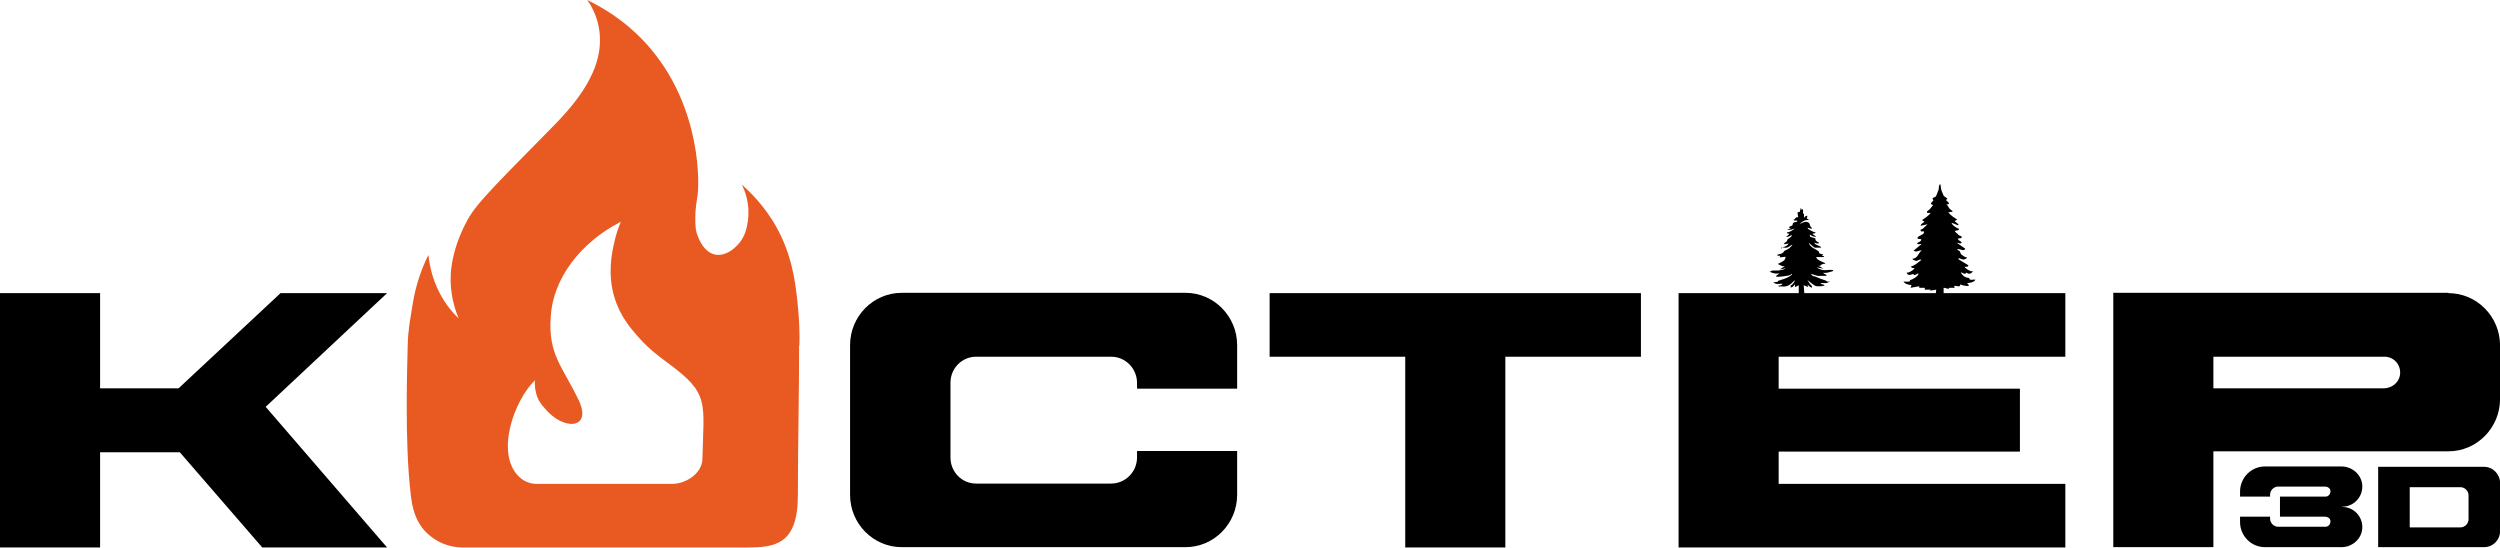<?xml version="1.0" encoding="UTF-8"?> <svg xmlns="http://www.w3.org/2000/svg" width="105" height="23" viewBox="0 0 105 23" fill="none"><g clip-path="url(#clip0_628_11)"><path d="M11.158 17.087L16.257 22.993H11.015L7.551 18.994H4.204V22.993H0V12.312H4.204V16.311H7.499L11.781 12.312H16.257L11.158 17.087Z" fill="black"></path><path d="M33.563 14.509C33.563 16.613 33.511 18.705 33.511 20.797C33.511 22.888 32.538 22.993 31.344 22.993H19.421C18.824 22.993 18.279 22.743 17.89 22.349C17.41 21.862 17.306 21.23 17.254 20.796C16.982 18.547 17.111 15.18 17.124 14.509C17.137 13.838 17.228 13.443 17.332 12.772C17.474 11.891 17.747 11.194 17.993 10.707C18.032 11.075 18.136 11.681 18.474 12.325C18.733 12.812 19.031 13.154 19.265 13.377C19.161 13.128 19.031 12.759 18.967 12.299C18.889 11.773 18.863 10.839 19.473 9.55C19.888 8.682 20.264 8.313 23.209 5.327C23.715 4.814 24.831 3.657 25.116 2.394C25.168 2.17 25.259 1.697 25.142 1.105C25.038 0.592 24.818 0.21 24.662 -0C26.076 0.684 26.933 1.565 27.374 2.104C29.437 4.591 29.398 7.721 29.281 8.313C29.281 8.366 29.203 8.695 29.203 9.142C29.203 9.444 29.203 9.668 29.307 9.918C29.359 10.05 29.566 10.602 30.046 10.694C30.488 10.773 30.851 10.418 30.955 10.313C31.305 9.971 31.37 9.537 31.409 9.287C31.512 8.589 31.292 8.011 31.149 7.748C31.798 8.313 32.2 8.879 32.447 9.26C33.251 10.549 33.394 11.799 33.485 12.601C33.575 13.39 33.588 14.061 33.575 14.495L33.562 14.509L33.563 14.509ZM21.782 20.007C22.093 20.323 22.47 20.323 22.547 20.323H28.23C28.827 20.323 29.502 19.863 29.502 19.258C29.555 16.872 29.816 16.538 28.049 15.246C27.711 14.996 27.283 14.68 26.868 14.22C26.518 13.825 26.051 13.312 25.804 12.483C25.519 11.523 25.687 10.668 25.791 10.221C25.869 9.839 25.986 9.524 26.077 9.313C24.377 10.181 23.222 11.707 23.131 13.299C23.017 14.918 23.624 15.369 24.325 16.851C24.857 18.019 23.671 18.112 22.872 17.14C22.742 16.995 22.6 16.824 22.522 16.535C22.457 16.298 22.457 16.101 22.47 15.969C21.612 16.791 20.794 19.006 21.782 20.007L21.782 20.007Z" fill="#E95922"></path><path d="M51.96 16.324H47.756V16.087C47.756 15.482 47.276 14.982 46.666 14.982H40.996C40.4 14.982 39.92 15.469 39.92 16.074V19.218C39.92 19.823 40.4 20.31 40.996 20.31L46.666 20.31C47.263 20.31 47.756 19.823 47.756 19.205V18.942H51.96V20.783C51.96 21.993 50.987 22.98 49.793 22.98H37.87C36.676 22.98 35.703 21.993 35.703 20.783V14.496C35.703 13.286 36.676 12.299 37.87 12.299H49.793C50.987 12.299 51.96 13.286 51.96 14.496V16.311V16.324V16.324Z" fill="black"></path><path d="M68.919 12.312V14.982H63.224V22.993H59.02V14.982H53.324V12.312H68.919Z" fill="black"></path><path d="M102.835 12.312C104.028 12.312 105.002 13.299 105.002 14.509V16.758C105.002 17.968 104.028 18.955 102.835 18.955H92.962V22.98H88.758V12.299H102.835V12.312V12.312ZM100.149 14.982H92.962V16.311H100.11C100.435 16.311 100.746 16.087 100.798 15.758C100.863 15.337 100.551 14.982 100.149 14.982L100.149 14.982Z" fill="black"></path><path d="M81.306 12.312L81.321 12.167L81.062 12.206L81.088 12.167H80.841V12.088H80.608C80.608 12.101 80.608 12.022 80.608 12.022L80.245 12.088L80.284 11.969C80.167 11.969 80.011 11.93 79.946 11.825C80.011 11.825 80.115 11.838 80.18 11.825C80.245 11.811 80.206 11.772 80.232 11.759C80.257 11.746 80.309 11.746 80.335 11.719C80.413 11.68 80.53 11.614 80.569 11.522C80.608 11.43 80.452 11.548 80.439 11.548C80.361 11.561 80.374 11.509 80.361 11.509C80.309 11.509 80.128 11.627 80.076 11.443C80.141 11.495 80.439 11.298 80.4 11.259C80.335 11.259 80.284 11.259 80.257 11.193C80.426 11.153 80.556 11.022 80.699 10.917C80.621 10.864 80.543 10.969 80.478 10.956C80.413 10.943 80.309 10.904 80.335 10.864C80.556 10.851 80.556 10.627 80.711 10.522C80.595 10.496 80.478 10.627 80.374 10.522L80.698 10.259C80.672 10.233 80.633 10.259 80.608 10.259C80.556 10.259 80.478 10.233 80.543 10.193C80.608 10.154 80.672 10.154 80.698 10.062C80.698 10.022 80.478 10.062 80.543 9.97C80.608 9.878 80.854 9.851 80.802 9.72H80.685C80.62 9.628 80.711 9.641 80.763 9.601C80.815 9.562 80.893 9.47 80.958 9.417L80.672 9.483C80.672 9.391 80.776 9.365 80.828 9.312L80.724 9.246C80.854 9.154 80.984 9.075 81.088 8.944H80.945C80.893 8.865 81.01 8.839 81.049 8.786C81.088 8.733 81.178 8.641 81.178 8.628C81.191 8.575 81.113 8.602 81.1 8.562C81.088 8.523 81.178 8.457 81.204 8.417L81.165 8.338C81.191 8.286 81.282 8.286 81.308 8.246C81.334 8.207 81.412 7.983 81.425 7.957C81.438 7.891 81.412 7.773 81.49 7.733C81.516 7.812 81.516 7.918 81.541 7.996C81.567 8.075 81.632 8.207 81.632 8.22C81.658 8.26 81.879 8.365 81.749 8.378C81.697 8.418 81.84 8.47 81.853 8.536C81.853 8.602 81.788 8.575 81.749 8.588C81.814 8.628 81.84 8.72 81.879 8.759C81.969 8.865 82.151 8.891 81.827 8.917C81.931 9.049 82.073 9.141 82.203 9.22L82.099 9.286C82.099 9.312 82.294 9.417 82.255 9.457C82.164 9.457 82.099 9.391 82.022 9.378C81.944 9.365 81.957 9.351 81.983 9.404C82.008 9.456 82.164 9.562 82.19 9.575C82.242 9.614 82.32 9.575 82.255 9.667C82.216 9.693 82.112 9.654 82.112 9.733C82.112 9.733 82.255 9.851 82.268 9.878C82.333 9.917 82.411 9.904 82.385 9.996L82.229 10.022C82.229 10.048 82.255 10.062 82.268 10.088C82.294 10.114 82.398 10.154 82.385 10.193C82.359 10.246 82.281 10.219 82.255 10.206C82.229 10.193 82.203 10.18 82.216 10.219L82.54 10.443C82.501 10.588 82.307 10.43 82.203 10.469C82.216 10.522 82.281 10.522 82.307 10.548C82.332 10.575 82.332 10.653 82.385 10.693C82.436 10.732 82.527 10.811 82.605 10.811C82.644 10.851 82.488 10.903 82.462 10.903C82.397 10.903 82.332 10.838 82.255 10.851V10.89L82.67 11.14C82.67 11.219 82.579 11.206 82.527 11.206C82.488 11.246 82.748 11.39 82.774 11.39C82.8 11.39 82.826 11.39 82.852 11.39C82.877 11.417 82.774 11.482 82.735 11.495C82.657 11.509 82.618 11.456 82.579 11.456C82.54 11.456 82.579 11.495 82.553 11.495C82.501 11.509 82.424 11.469 82.372 11.43C82.346 11.482 82.45 11.575 82.501 11.614C82.553 11.653 82.696 11.68 82.709 11.68C82.722 11.68 82.709 11.719 82.722 11.732C82.774 11.772 82.904 11.732 82.969 11.745C82.904 11.864 82.748 11.877 82.631 11.89C82.618 11.943 82.67 11.916 82.683 11.969C82.696 12.022 82.683 12.009 82.657 12.009C82.605 12.022 82.385 11.982 82.333 11.943C82.333 12.101 82.164 11.982 82.073 12.009L82.099 12.088C82.099 12.088 81.918 12.088 81.879 12.088C81.84 12.088 81.879 12.127 81.84 12.127C81.775 12.127 81.697 12.088 81.632 12.088V12.312H86.744V14.982H74.704V16.324H84.837V18.968H74.704V20.323H86.744V22.993H70.5V12.312H75.545L75.547 12.31V11.981L75.391 12.06V11.942C75.34 11.994 75.3 12.073 75.21 12.073V12.008C75.223 12.008 75.197 11.994 75.197 11.994C75.249 11.981 75.3 11.928 75.326 11.889C75.352 11.85 75.391 11.797 75.378 11.771C75.249 11.902 75.119 12.034 74.924 12.034C74.73 12.034 74.859 12.021 74.834 12.021C74.782 12.021 74.704 12.073 74.691 11.995C74.756 11.995 74.781 11.995 74.834 11.955C74.885 11.915 74.859 11.955 74.859 11.915C74.743 11.915 74.574 11.968 74.483 11.85C74.522 11.85 74.613 11.85 74.652 11.836C74.691 11.823 74.665 11.81 74.678 11.797C74.82 11.744 75.002 11.705 75.132 11.626C75.261 11.547 75.287 11.521 75.262 11.494C75.223 11.521 75.21 11.547 75.171 11.56C75.08 11.586 74.769 11.626 74.665 11.626C74.483 11.626 74.704 11.521 74.743 11.481C74.587 11.508 74.47 11.481 74.328 11.415L74.431 11.363C74.626 11.363 74.794 11.376 74.976 11.284C74.976 11.258 74.937 11.271 74.924 11.284C74.873 11.284 74.808 11.323 74.756 11.31L74.963 11.179L74.859 11.179L74.665 11.087C74.782 11.021 75.015 10.955 74.989 10.784L74.743 10.81L74.769 10.745C74.769 10.745 74.613 10.745 74.639 10.705C74.717 10.666 74.769 10.679 74.846 10.639C74.924 10.6 74.911 10.56 74.95 10.534C74.989 10.508 75.08 10.482 75.145 10.429C75.21 10.376 75.287 10.297 75.275 10.271C75.236 10.297 75.08 10.403 75.041 10.403H74.794L74.82 10.455C74.82 10.416 74.833 10.416 74.859 10.403C74.963 10.35 75.067 10.337 75.119 10.232L74.924 10.258C74.898 10.232 75.028 10.153 75.041 10.139C75.067 10.113 75.067 10.074 75.08 10.047C75.119 10.008 75.275 9.955 75.249 9.863C75.184 9.916 75.106 9.955 75.015 9.955L75.145 9.837C75.145 9.785 75.041 9.837 75.054 9.758C75.171 9.758 75.288 9.666 75.379 9.6L75.197 9.653H75.054C75.054 9.64 75.197 9.6 75.197 9.6C75.21 9.548 75.132 9.6 75.145 9.548C75.158 9.495 75.249 9.495 75.275 9.469C75.301 9.442 75.288 9.39 75.314 9.364C75.34 9.337 75.457 9.311 75.483 9.311V9.259C75.483 9.259 75.34 9.285 75.327 9.232C75.418 9.206 75.392 9.101 75.521 9.127L75.496 8.93L75.534 8.903H75.586C75.586 8.917 75.638 8.719 75.638 8.719L75.664 8.811L75.729 8.785V8.969C75.716 8.969 75.768 8.982 75.768 8.982V9.153C75.794 9.101 75.846 9.061 75.911 9.061L75.885 9.18C76.066 9.259 75.924 9.232 75.846 9.246C75.768 9.259 75.651 9.338 75.586 9.403C75.69 9.377 75.768 9.298 75.898 9.324C76.028 9.351 76.001 9.456 76.04 9.509C76.079 9.561 76.105 9.561 76.092 9.614L75.924 9.561C75.924 9.561 75.924 9.574 75.924 9.588C75.95 9.64 76.183 9.759 76.248 9.759C76.261 9.837 76.131 9.772 76.131 9.837L76.274 9.93C76.274 9.956 76.196 9.943 76.17 9.93C76.118 9.93 76.053 9.877 76.015 9.851V9.93C76.028 9.956 76.209 9.995 76.235 10.008C76.261 10.022 76.235 10.074 76.274 10.114C76.313 10.153 76.365 10.18 76.404 10.193C76.352 10.272 76.261 10.193 76.196 10.193C76.261 10.311 76.391 10.298 76.482 10.377C76.495 10.377 76.469 10.403 76.469 10.403L76.222 10.403C76.197 10.403 76.015 10.232 75.976 10.206C75.963 10.232 76.015 10.285 76.028 10.311C76.144 10.442 76.248 10.456 76.352 10.534C76.456 10.613 76.352 10.613 76.443 10.653C76.534 10.692 76.547 10.653 76.573 10.705L76.508 10.732L76.599 10.758C76.625 10.771 76.599 10.797 76.599 10.797H76.287C76.261 10.916 76.65 11.034 76.663 11.06C76.638 11.1 76.599 11.074 76.573 11.087C76.547 11.1 76.482 11.113 76.482 11.126C76.456 11.139 76.482 11.192 76.365 11.153L76.586 11.284L76.313 11.232C76.287 11.245 76.508 11.337 76.534 11.337C76.651 11.363 76.819 11.324 76.936 11.337C77.053 11.35 76.975 11.35 76.975 11.389C76.832 11.429 76.716 11.482 76.573 11.455C76.599 11.521 76.716 11.508 76.716 11.587H76.34L76.041 11.495C76.08 11.521 76.119 11.587 76.158 11.6C76.197 11.613 76.236 11.6 76.262 11.626C76.404 11.679 76.469 11.718 76.612 11.758C76.755 11.797 76.742 11.876 76.832 11.81C76.832 11.85 76.832 11.837 76.807 11.85C76.781 11.863 76.716 11.889 76.716 11.889H76.469C76.469 11.903 76.508 11.942 76.521 11.942C76.534 11.942 76.677 11.955 76.612 11.995C76.547 12.034 76.339 12.021 76.3 12.021C76.235 12.021 76.171 11.955 76.106 11.915L75.911 11.758C75.911 11.758 76.015 11.915 76.028 11.942C76.067 11.994 76.106 11.981 76.106 12.073C76.067 12.1 75.95 11.995 75.924 11.955C75.898 11.995 75.976 12.021 75.924 12.047L75.755 11.981L75.781 12.312H81.306L81.306 12.312Z" fill="black"></path><path d="M98.385 21.293C98.853 21.293 99.23 21.688 99.217 22.163C99.204 22.624 98.801 22.98 98.346 22.98H95.122C94.55 22.98 94.082 22.506 94.082 21.926V21.701H95.343V21.781C95.343 21.965 95.499 22.123 95.681 22.123H97.67C97.8 22.123 97.891 22.005 97.878 21.873C97.865 21.767 97.761 21.701 97.657 21.701H95.759V20.858H97.67C97.8 20.858 97.891 20.739 97.878 20.607C97.865 20.502 97.761 20.436 97.657 20.436H95.681C95.499 20.436 95.343 20.594 95.343 20.779V20.858H94.082V20.647C94.082 20.067 94.55 19.592 95.122 19.592H98.346C98.801 19.592 99.204 19.948 99.217 20.41C99.23 20.884 98.853 21.279 98.385 21.279V21.293V21.293Z" fill="black"></path><path d="M105.005 20.304V22.295C105.005 22.677 104.706 22.98 104.329 22.98H99.883V19.606H104.329C104.706 19.606 105.005 19.922 105.005 20.291V20.304V20.304ZM103.679 20.805C103.679 20.62 103.523 20.462 103.341 20.462H101.209V22.15H103.341C103.523 22.15 103.679 21.991 103.679 21.807V20.818V20.805V20.805Z" fill="black"></path></g><defs><clipPath id="clip0_628_11"><rect width="105" height="23" fill="white"></rect></clipPath></defs></svg> 